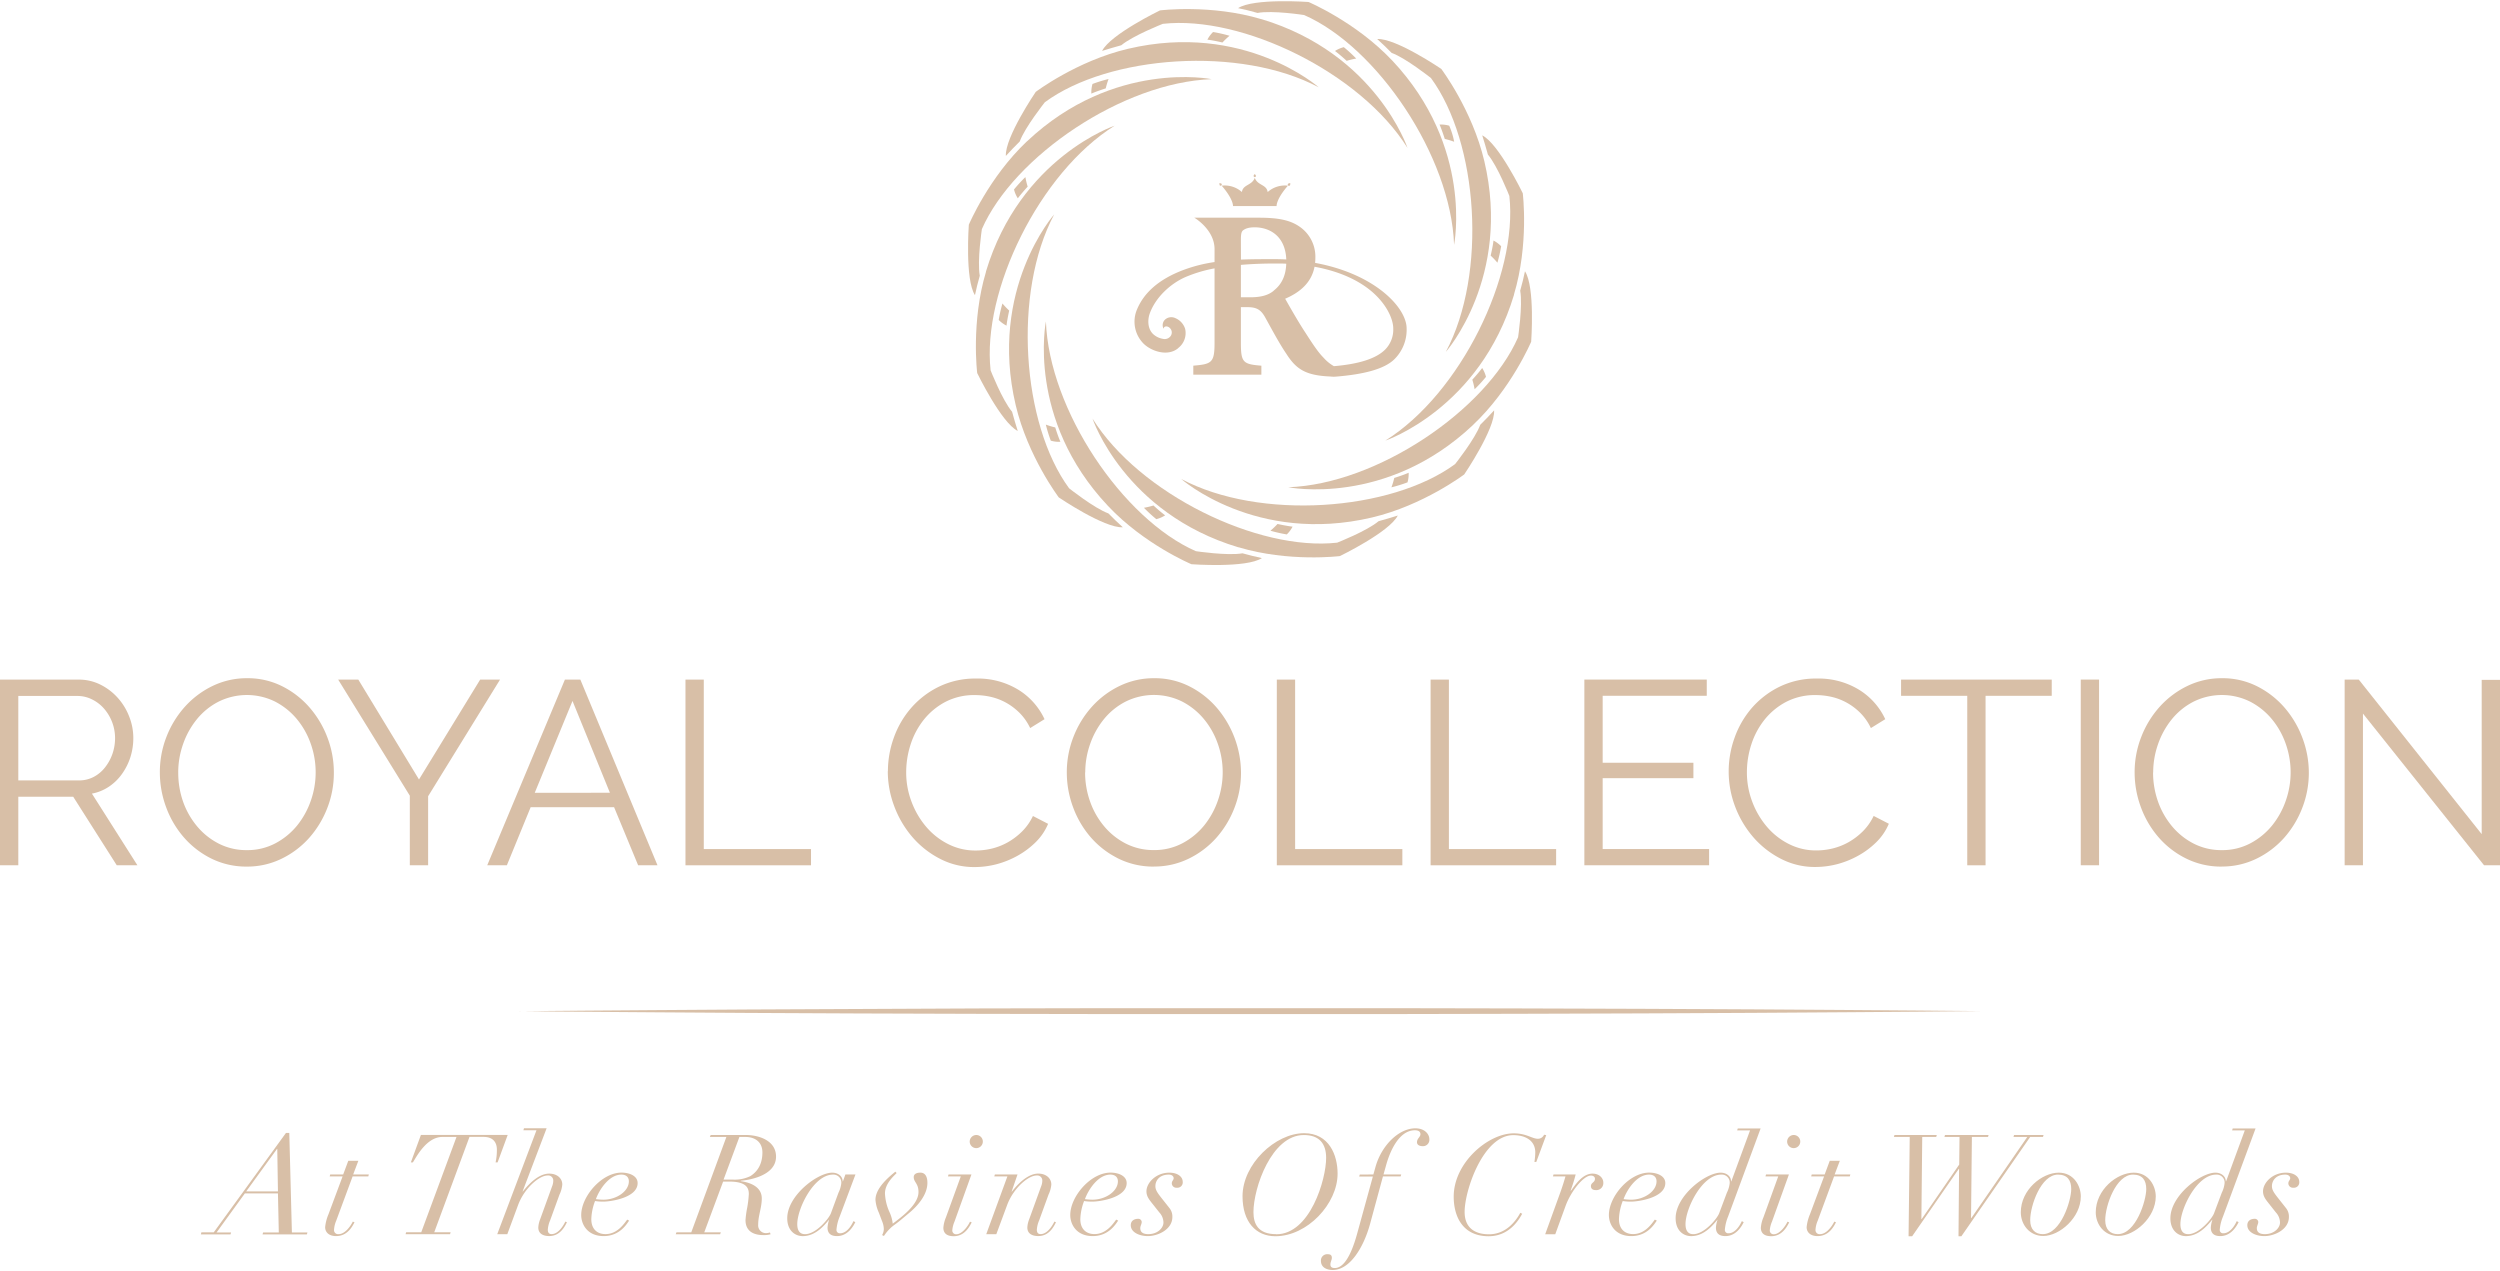 <svg id="Layer_1" data-name="Layer 1" xmlns="http://www.w3.org/2000/svg" width="590" height="300" viewBox="0 0 883.62 448.45">
  <defs>
    <style>
      .cls-1 {
        fill: #d8bfa7;
      }

    </style>
  </defs>
  <title>royal-collection-gold</title>
  <path class="cls-1" d="M183.52,357l5.8-.06c3.79,0,9.33-.1,16.4-.15l25.47-.19c9.84-.08,20.94-.16,33-.22l39.1-.18L347,356l46.66-.09,48.18,0,48.17,0c15.9,0,31.53.06,46.67.09l43.63.14,39.1.19c12.11.06,23.21.14,33,.22l25.48.19c7.06.05,12.61.12,16.39.15l5.81.06-5.81.06c-3.78,0-9.33.11-16.39.15l-25.48.19c-9.83.08-20.93.17-33,.22l-39.1.19-43.63.14c-15.14,0-30.77.09-46.67.1l-48.17,0-48.18,0L347,357.92l-43.64-.14-39.1-.19c-12.1-.06-23.2-.14-33-.22l-25.47-.19c-7.07,0-12.61-.12-16.4-.15l-5.8-.06" />
  <path class="cls-1" d="M445.86,6.36C428,1,410,3.25,410,3.25s-17.49,8.45-20.47,14.32c2.14-.68,4.4-1.34,6.79-2C400.45,12.15,411,8,411,8c28-3.11,69.89,17.26,86.47,43.85,0,0-11.21-33.38-51.6-45.51" />
  <path class="cls-1" d="M386.14,29.25a10.62,10.62,0,0,0-.4,3.41c2.11-.92,5.08-1.84,5.08-1.84a27.37,27.37,0,0,1,1-3.32,51.16,51.16,0,0,0-5.67,1.75" />
  <path class="cls-1" d="M398.67,16.83c-18.12,4.28-32.59,15.22-32.59,15.22s-10.92,16.07-10.56,22.64q2.25-2.49,4.9-5.1c1.82-5,8.88-13.88,8.88-13.88,22.68-16.69,69.15-20,96.81-5.27,0,0-26.39-23.3-67.44-13.61" />
  <path class="cls-1" d="M358.39,66.52a10.36,10.36,0,0,0,1.36,3.15c1.37-1.85,3.48-4.13,3.48-4.13a27.58,27.58,0,0,1-.81-3.37,52.71,52.71,0,0,0-4,4.35" />
  <path class="cls-1" d="M363,49.5C349.48,62.27,342.43,79,342.43,79s-1.42,19.38,2.17,24.9c.47-2.2,1-4.48,1.7-6.87-.95-5.28.74-16.47.74-16.47,11.3-25.79,49.89-51.9,81.21-53,0,0-34.51-7-65.21,21.93" />
  <path class="cls-1" d="M353,112.67a10.53,10.53,0,0,0,2.75,2c.26-2.29.95-5.32.95-5.32a27.49,27.49,0,0,1-2.39-2.51,53.57,53.57,0,0,0-1.31,5.78" />
  <path class="cls-1" d="M348.51,95.6c-5.36,17.83-3.12,35.83-3.12,35.83s8.46,17.5,14.33,20.47c-.68-2.13-1.34-4.39-2-6.79-3.46-4.1-7.59-14.64-7.59-14.64-3.11-28,17.26-69.89,43.85-86.47,0,0-33.38,11.21-45.51,51.6" />
  <path class="cls-1" d="M371.4,155.33a10.54,10.54,0,0,0,3.4.4c-.92-2.11-1.83-5.08-1.83-5.08a26.85,26.85,0,0,1-3.32-1,49,49,0,0,0,1.75,5.67" />
  <path class="cls-1" d="M359,142.79c4.28,18.12,15.22,32.59,15.22,32.59s16.07,10.92,22.64,10.56q-2.49-2.25-5.1-4.9c-5-1.82-13.89-8.88-13.89-8.88-16.69-22.68-20-69.15-5.26-96.81,0,0-23.3,26.39-13.61,67.44" />
  <path class="cls-1" d="M408.67,183.08a10.47,10.47,0,0,0,3.15-1.36c-1.86-1.37-4.13-3.48-4.13-3.48a27.58,27.58,0,0,1-3.37.81,52.71,52.71,0,0,0,4.35,4" />
  <path class="cls-1" d="M391.65,178.43C404.41,192,421.12,199,421.12,199s19.38,1.43,24.9-2.17q-3.3-.7-6.87-1.69c-5.28.94-16.47-.75-16.47-.75-25.79-11.3-51.9-49.89-53-81.21,0,0-7,34.51,21.93,65.21" />
  <path class="cls-1" d="M454.81,188.47a10.53,10.53,0,0,0,2.05-2.75c-2.29-.26-5.32-.95-5.32-.95a27.49,27.49,0,0,1-2.51,2.39,53.57,53.57,0,0,0,5.78,1.31" />
  <path class="cls-1" d="M437.75,193c17.83,5.36,35.83,3.12,35.83,3.12s17.49-8.46,20.47-14.33c-2.14.68-4.4,1.34-6.79,2-4.1,3.46-14.64,7.59-14.64,7.59-28,3.11-69.89-17.26-86.47-43.85,0,0,11.21,33.38,51.6,45.51" />
  <path class="cls-1" d="M497.48,170.07a10.54,10.54,0,0,0,.4-3.4c-2.11.92-5.08,1.83-5.08,1.83a26.85,26.85,0,0,1-1,3.32,49,49,0,0,0,5.67-1.75" />
  <path class="cls-1" d="M484.94,182.48c18.12-4.28,32.59-15.22,32.59-15.22s10.92-16.07,10.56-22.64q-2.25,2.49-4.9,5.1c-1.82,5-8.88,13.88-8.88,13.88-22.68,16.7-69.16,20-96.81,5.27,0,0,26.39,23.3,67.44,13.61" />
  <path class="cls-1" d="M525.23,132.8a10.47,10.47,0,0,0-1.36-3.15c-1.37,1.85-3.48,4.13-3.48,4.13a27.58,27.58,0,0,1,.81,3.37,51.08,51.08,0,0,0,4-4.35" />
  <path class="cls-1" d="M520.58,149.82c13.56-12.76,20.61-29.47,20.61-29.47S542.62,101,539,95.46c-.47,2.19-1,4.47-1.69,6.86.94,5.28-.75,16.47-.75,16.47-11.3,25.79-49.89,51.9-81.21,53,0,0,34.51,7,65.21-21.93" />
  <path class="cls-1" d="M530.62,86.65a10.53,10.53,0,0,0-2.75-2.05c-.26,2.29-1,5.32-1,5.32a27.49,27.49,0,0,1,2.39,2.51,53.57,53.57,0,0,0,1.31-5.78" />
  <path class="cls-1" d="M535.1,103.71c5.36-17.83,3.12-35.83,3.12-35.83s-8.46-17.49-14.33-20.47c.68,2.13,1.34,4.4,2,6.79,3.46,4.1,7.59,14.64,7.59,14.64,3.11,28-17.26,69.89-43.85,86.47,0,0,33.38-11.21,45.51-51.6" />
  <path class="cls-1" d="M512.22,44a10.57,10.57,0,0,0-3.41-.4c.92,2.11,1.84,5.08,1.84,5.08a27.37,27.37,0,0,1,3.32,1A25.88,25.88,0,0,0,512.22,44" />
  <path class="cls-1" d="M524.63,56.52c-4.28-18.12-15.22-32.59-15.22-32.59S493.34,13,486.77,13.37q2.49,2.25,5.1,4.9c5,1.82,13.89,8.88,13.89,8.88,16.69,22.68,20,69.16,5.26,96.81,0,0,23.3-26.39,13.61-67.44" />
  <path class="cls-1" d="M475,16.24a10.36,10.36,0,0,0-3.15,1.36c1.85,1.37,4.13,3.48,4.13,3.48a27.58,27.58,0,0,1,3.37-.81,52.71,52.71,0,0,0-4.35-4" />
  <path class="cls-1" d="M492,20.89C479.2,7.34,462.5.28,462.5.28s-19.38-1.42-24.9,2.17c2.2.47,4.48,1,6.87,1.7,5.28-1,16.47.74,16.47.74,25.79,11.3,51.9,49.89,53,81.21,0,0,7-34.51-21.93-65.21" />
  <path class="cls-1" d="M428.8,10.85a10.53,10.53,0,0,0-2.05,2.75c2.29.26,5.32,1,5.32,1a26.39,26.39,0,0,1,2.51-2.38,52,52,0,0,0-5.78-1.32" />
  <path class="cls-1" d="M416.41,122.61a6.66,6.66,0,0,0,2.48-6.78,6.08,6.08,0,0,0-3.41-3.79,3.32,3.32,0,0,0-3.4.26,2.67,2.67,0,0,0-.79,3.5c0-1.06,1.45-1.13,2.26-.21a2.16,2.16,0,0,1,.21,2.76,2.57,2.57,0,0,1-2.67,1,6.76,6.76,0,0,1-3.58-1.75c-2-2-1.87-5.15-1.14-7.2,2.05-5.7,7.28-10.55,12.63-12.9a49.1,49.1,0,0,1,10.28-3.07v26.25c0,7.06-.95,7.6-7.51,8.14V132h24.06v-3.17c-6.47-.54-7.24-1.08-7.24-8.14V108.14h2.35c3.3,0,4.7,1,6.11,3.39,2.39,4.3,5.06,9.36,7.59,13.07,3.48,5.47,6.83,7.69,15.55,8.05a9.92,9.92,0,0,0,1.78.06c9.71-.77,17.28-2.58,20.92-6.21a14.62,14.62,0,0,0,4.28-10.8c0-7.49-11.36-19.36-32.35-23.21.05-.54.09-1.09.09-1.67a12.87,12.87,0,0,0-5.83-11.3c-3.35-2.22-7.51-3-14.25-3h-22.7s7.15,4.16,7.15,11.13V92.2a53.18,53.18,0,0,0-10.71,2.69c-9.24,3.42-14.28,8.36-16.64,13.93A11,11,0,0,0,404.16,121c2.64,2.65,8.51,4.76,12.25,1.65m33.76-20.3c-1.95,1.63-4.62,2.3-8.32,2.3h-3.26V93.2c4.07-.35,8.26-.49,12.42-.49,1.25,0,2.44,0,3.61.08-.14,4-1.46,7.21-4.45,9.52m33.75-.45c5.88,4.62,8.52,10.28,8.52,13.84a10,10,0,0,1-2.88,7.45c-3.17,3.15-9.14,5.09-18.09,5.85a14,14,0,0,1-3.58-2.91c-1.85-1.85-3.43-4.16-6.42-8.81-2.58-3.89-5.83-9.64-7.23-12.12,5.18-2.21,9.3-5.65,10.38-11.3,9.44,1.72,15.55,5.06,19.3,8M438.59,84.4c0-2.12.18-3,.86-3.48s1.76-1,4-1c5.31,0,10.86,3.08,11.18,11.36-1.33-.07-2.68-.11-4.08-.11-4.24,0-8.18,0-11.94.16Z" />
  <path class="cls-1" d="M448.05,67.45c-.36-2.73-3.61-2.28-4.55-5.05-.94,2.77-4.18,2.32-4.55,5.05a9.13,9.13,0,0,0-7.15-2.25c4.22,4.86,4,7.21,4,7.21h15.41s-.22-2.35,4-7.21a9.13,9.13,0,0,0-7.15,2.25" />
  <path class="cls-1" d="M443.08,61.75a.42.42,0,0,0,.42.42.41.41,0,0,0,.41-.42c0-.23-.41-.66-.41-.66s-.42.43-.42.66" />
  <path class="cls-1" d="M431,64.29s0,.6.11.78a.41.41,0,0,0,.58.05.43.43,0,0,0,.06-.59c-.15-.17-.75-.24-.75-.24" />
  <path class="cls-1" d="M455.29,64.53a.42.42,0,1,0,.64.53c.15-.17.11-.77.11-.77s-.6.06-.75.24" />
  <path class="cls-1" d="M0,305.41V239.78H27.73a17,17,0,0,1,7.81,1.8,20.41,20.41,0,0,1,6.15,4.72,21.36,21.36,0,0,1,4,6.61,20.44,20.44,0,0,1,1.43,7.48,22.17,22.17,0,0,1-1.06,6.89,21.19,21.19,0,0,1-3,5.92,17.82,17.82,0,0,1-4.57,4.43,16.2,16.2,0,0,1-6,2.45l16.08,25.33h-7.3L25.88,281.19H6.47v24.22Zm6.47-30H27.92a11,11,0,0,0,5.22-1.25,12.41,12.41,0,0,0,4-3.37A16.5,16.5,0,0,0,39.75,266a17,17,0,0,0,.92-5.64A15.91,15.91,0,0,0,36.74,250a13.5,13.5,0,0,0-4.25-3.24,11.5,11.5,0,0,0-5.13-1.2H6.47Z" />
  <path class="cls-1" d="M87.26,305.87a27.84,27.84,0,0,1-12.53-2.82A31.27,31.27,0,0,1,65,295.56a34.09,34.09,0,0,1-6.28-10.67,35.26,35.26,0,0,1-2.22-12.3A34.18,34.18,0,0,1,58.84,260a34.6,34.6,0,0,1,6.51-10.63,31.64,31.64,0,0,1,9.8-7.35,27.64,27.64,0,0,1,12.2-2.73,27.1,27.1,0,0,1,12.53,2.91,31.49,31.49,0,0,1,9.7,7.63,35,35,0,0,1,6.24,10.68A34.57,34.57,0,0,1,118,272.68a34.09,34.09,0,0,1-2.35,12.57,34.72,34.72,0,0,1-6.47,10.59,31.44,31.44,0,0,1-9.76,7.3,27.61,27.61,0,0,1-12.2,2.73M63,272.59A30.89,30.89,0,0,0,64.7,282.9a28.28,28.28,0,0,0,5,8.78,24.39,24.39,0,0,0,7.67,6.1,21.43,21.43,0,0,0,9.89,2.27,21.08,21.08,0,0,0,10.08-2.41,24.79,24.79,0,0,0,7.67-6.28,29.17,29.17,0,0,0,4.85-8.79,30.2,30.2,0,0,0-.09-20.29,28.18,28.18,0,0,0-5-8.73,24.7,24.7,0,0,0-7.67-6.06,22.54,22.54,0,0,0-19.88.1,24,24,0,0,0-7.67,6.24,29,29,0,0,0-4.85,8.78,30.09,30.09,0,0,0-1.71,10" />
  <polygon class="cls-1" points="126.64 239.77 148.09 275.08 169.72 239.77 176.74 239.77 151.32 281 151.32 305.4 144.85 305.4 144.85 280.81 119.52 239.77 126.64 239.77" />
  <path class="cls-1" d="M199.67,239.77h5.45l27.27,65.64h-6.84l-8.5-20.53H187.56l-8.41,20.53h-6.94Zm15.9,40-13.22-32.45L189,279.8Z" />
  <polygon class="cls-1" points="242.28 305.41 242.28 239.78 248.75 239.78 248.75 299.68 286.65 299.68 286.65 305.41 242.28 305.41" />
  <path class="cls-1" d="M313.83,272.13a35.06,35.06,0,0,1,2.08-11.79A32.68,32.68,0,0,1,322,249.85a31.05,31.05,0,0,1,9.79-7.53A29.2,29.2,0,0,1,345,239.41a27.41,27.41,0,0,1,15,4,24.19,24.19,0,0,1,9.19,10.36l-5.08,3.14a19.48,19.48,0,0,0-3.84-5.46,21.55,21.55,0,0,0-4.85-3.6,20.82,20.82,0,0,0-5.36-2,25.79,25.79,0,0,0-5.46-.6,22,22,0,0,0-10.44,2.4,24.21,24.21,0,0,0-7.63,6.29,27.57,27.57,0,0,0-4.67,8.74,31.93,31.93,0,0,0-1.57,9.84A29.06,29.06,0,0,0,322.2,283a29.66,29.66,0,0,0,5.17,8.82,24.75,24.75,0,0,0,7.77,6.1,21.2,21.2,0,0,0,9.75,2.27,24.7,24.7,0,0,0,5.69-.69,22.3,22.3,0,0,0,5.63-2.22,23.78,23.78,0,0,0,5-3.79,19.41,19.41,0,0,0,3.88-5.5l5.36,2.77a19.9,19.9,0,0,1-4.43,6.52,29.39,29.39,0,0,1-6.38,4.76,32,32,0,0,1-7.44,3,31.07,31.07,0,0,1-7.72,1,26.1,26.1,0,0,1-12.38-3,32.47,32.47,0,0,1-9.71-7.71,35.91,35.91,0,0,1-6.33-10.82,34.94,34.94,0,0,1-2.27-12.34" />
  <path class="cls-1" d="M407.84,305.87a27.77,27.77,0,0,1-12.52-2.82,31.31,31.31,0,0,1-9.76-7.49,34.09,34.09,0,0,1-6.28-10.67,35.26,35.26,0,0,1-2.22-12.3A34.18,34.18,0,0,1,379.42,260a34.6,34.6,0,0,1,6.51-10.63,31.64,31.64,0,0,1,9.8-7.35,27.64,27.64,0,0,1,12.2-2.73,27.1,27.1,0,0,1,12.53,2.91,31.49,31.49,0,0,1,9.7,7.63,35.63,35.63,0,0,1,8.47,22.83,34.1,34.1,0,0,1-2.36,12.57,34.72,34.72,0,0,1-6.47,10.59,31.44,31.44,0,0,1-9.76,7.3,27.61,27.61,0,0,1-12.2,2.73m-24.31-33.28a30.64,30.64,0,0,0,1.76,10.31,28.06,28.06,0,0,0,5,8.78,24.39,24.39,0,0,0,7.67,6.1,21.43,21.43,0,0,0,9.89,2.27,21.08,21.08,0,0,0,10.08-2.41,24.79,24.79,0,0,0,7.67-6.28,29.17,29.17,0,0,0,4.85-8.79,30.2,30.2,0,0,0-.09-20.29,28.18,28.18,0,0,0-5-8.73,24.7,24.7,0,0,0-7.67-6.06,22.52,22.52,0,0,0-19.87.1,23.94,23.94,0,0,0-7.68,6.24,29,29,0,0,0-4.85,8.78,30.09,30.09,0,0,0-1.71,10" />
  <polygon class="cls-1" points="451.29 305.41 451.29 239.78 457.76 239.78 457.76 299.68 495.66 299.68 495.66 305.41 451.29 305.41" />
  <polygon class="cls-1" points="505.64 305.41 505.64 239.78 512.11 239.78 512.11 299.68 550.01 299.68 550.01 305.41 505.64 305.41" />
  <polygon class="cls-1" points="604.08 299.67 604.08 305.4 559.99 305.4 559.99 239.77 603.25 239.77 603.25 245.5 566.46 245.5 566.46 269.17 598.53 269.17 598.53 274.62 566.46 274.62 566.46 299.67 604.08 299.67" />
  <path class="cls-1" d="M611,272.13a35.06,35.06,0,0,1,2.08-11.79,32.87,32.87,0,0,1,6.06-10.49,31.05,31.05,0,0,1,9.79-7.53,29.2,29.2,0,0,1,13.22-2.91,27.39,27.39,0,0,1,15,4,24.19,24.19,0,0,1,9.19,10.36l-5.08,3.14a19.48,19.48,0,0,0-3.84-5.46,21.33,21.33,0,0,0-4.85-3.6,20.69,20.69,0,0,0-5.36-2,25.77,25.77,0,0,0-5.45-.6,22,22,0,0,0-10.45,2.4,24.21,24.21,0,0,0-7.63,6.29,27.57,27.57,0,0,0-4.67,8.74,31.93,31.93,0,0,0-1.57,9.84,29.06,29.06,0,0,0,1.9,10.45,29.66,29.66,0,0,0,5.17,8.82,24.75,24.75,0,0,0,7.77,6.1,21.2,21.2,0,0,0,9.75,2.27,24.64,24.64,0,0,0,5.69-.69,22.51,22.51,0,0,0,5.64-2.22,24,24,0,0,0,5-3.79,19.41,19.41,0,0,0,3.88-5.5l5.37,2.77a20.08,20.08,0,0,1-4.44,6.52,29.39,29.39,0,0,1-6.38,4.76,32,32,0,0,1-7.44,3,31.07,31.07,0,0,1-7.72,1,26.1,26.1,0,0,1-12.38-3,32.47,32.47,0,0,1-9.71-7.71,35.91,35.91,0,0,1-6.33-10.82A34.94,34.94,0,0,1,611,272.13" />
  <polygon class="cls-1" points="725.18 245.51 701.79 245.51 701.79 305.41 695.32 305.41 695.32 245.51 671.93 245.51 671.93 239.78 725.18 239.78 725.18 245.51" />
  <rect class="cls-1" x="735.44" y="239.77" width="6.47" height="65.63" />
  <path class="cls-1" d="M785.26,305.87a27.77,27.77,0,0,1-12.52-2.82,31.08,31.08,0,0,1-9.76-7.49,34.09,34.09,0,0,1-6.28-10.67,35.26,35.26,0,0,1-2.22-12.3A34.18,34.18,0,0,1,756.84,260a34.6,34.6,0,0,1,6.51-10.63,31.64,31.64,0,0,1,9.8-7.35,27.64,27.64,0,0,1,12.2-2.73,27.1,27.1,0,0,1,12.53,2.91,31.65,31.65,0,0,1,9.71,7.63,35.21,35.21,0,0,1,6.24,10.68,34.8,34.8,0,0,1,2.22,12.15,34.1,34.1,0,0,1-2.36,12.57,34.72,34.72,0,0,1-6.47,10.59,31.44,31.44,0,0,1-9.76,7.3,27.61,27.61,0,0,1-12.2,2.73M761,272.59a30.89,30.89,0,0,0,1.75,10.31,28.28,28.28,0,0,0,5,8.78,24.39,24.39,0,0,0,7.67,6.1,21.43,21.43,0,0,0,9.89,2.27,21.08,21.08,0,0,0,10.08-2.41,24.79,24.79,0,0,0,7.67-6.28,29.17,29.17,0,0,0,4.85-8.79,30.2,30.2,0,0,0-.09-20.29,28.18,28.18,0,0,0-5-8.73,24.7,24.7,0,0,0-7.67-6.06,22.54,22.54,0,0,0-19.88.1,24,24,0,0,0-7.67,6.24,29,29,0,0,0-4.85,8.78,30.09,30.09,0,0,0-1.71,10" />
  <polygon class="cls-1" points="835.18 251.79 835.18 305.4 828.71 305.4 828.71 239.77 833.7 239.77 877.15 294.4 877.15 239.87 883.62 239.87 883.62 305.4 877.98 305.4 835.18 251.79" />
  <path class="cls-1" d="M71.18,435.14h4.37L101.08,400h1.17l.92,35.19h5.49l-.2.69H92.79l.21-.69h5.54l-.3-13.8H86.54l-10,13.8h5.14l-.21.69H71ZM98,405.67h-.1l-10.88,15H98.24Z" />
  <path class="cls-1" d="M123.1,409.86h3.56l-1.83,4.83h5.54l-.2.69h-5.54l-5.8,15.67a9.52,9.52,0,0,0-.76,3.11,1.43,1.43,0,0,0,1.62,1.62c2.44,0,4.48-3.3,5-4.43l.61.24c-.56,1-2.24,4.88-6.51,4.88-2.6,0-3.87-1.43-3.87-3.15a15.69,15.69,0,0,1,1.17-4.54l5-13.4h-4.57l.2-.69h4.58Z" />
  <path class="cls-1" d="M161.35,401.43h-5c-5.6,0-9.16,7.05-10.43,9h-.71l3.56-9.71h30.67l-3.57,9.71h-.71a20.49,20.49,0,0,0,.46-4.53c0-2.52-1.32-4.49-4.68-4.49h-5l-12.46,33.71h5.79l-.2.69H143.35l.2-.69h5.34Z" />
  <path class="cls-1" d="M189.62,399.06H185l.2-.69h8l-8.49,22.32h.1c2.08-2.61,5.54-6.3,9.31-6.3,2.79,0,4.62,1.67,4.62,3.84a10.25,10.25,0,0,1-1,3.6l-3.31,9.11a10.06,10.06,0,0,0-.81,3.26c0,.79.25,1.57,1.32,1.57,2.39,0,4.17-2.95,4.88-4.43l.56.24c-.66,1.29-2.29,4.88-6.25,4.88-2.19,0-3.87-.88-3.87-3a9.15,9.15,0,0,1,.61-2.81l4.27-11.78a5.32,5.32,0,0,0,.41-2,1.78,1.78,0,0,0-2-1.82c-3,0-8.24,4.53-10.43,10.44l-3.81,10.3h-3.56Z" />
  <path class="cls-1" d="M222.37,431c-.71.94-3.16,5.47-9,5.47s-7.94-4.23-7.94-7.44c0-6.55,7.22-15,14.24-15,2.75,0,5.7,1.13,5.7,3.7,0,5.32-9.87,6.55-11.95,6.55a18.51,18.51,0,0,1-3.1-.2A19.3,19.3,0,0,0,209,430.5c0,3.55,2.14,5.27,5,5.27,4.27,0,6.66-3.79,7.68-5.12Zm-2.75-16.26c-4.32,0-7.78,5.27-9,8.67a21.74,21.74,0,0,0,2.59.2c4.83,0,9.06-3.06,9.06-6.5,0-1.29-.77-2.37-2.65-2.37" />
  <path class="cls-1" d="M256.74,401.43h-5.85l.3-.69h12.36c4.78,0,10.74,2,10.74,7.64,0,7.1-10.48,8.38-12.42,8.52l-.1.15c2.14.3,7.48,1.38,7.48,6.11,0,3.3-1.27,6-1.27,9.27a2.74,2.74,0,0,0,2.69,3,5.36,5.36,0,0,0,1.48-.24l.2.64a8.67,8.67,0,0,1-2.49.29c-3.61,0-6.36-1.43-6.36-5.32a34.55,34.55,0,0,1,.61-4.43,38.37,38.37,0,0,0,.56-4.78c0-2.42-1.22-4.39-7-4.39h-2.08l-6.67,17.94h5.86l-.26.69H238.84l.25-.69h5.24Zm-1,15.08h3.41a12.67,12.67,0,0,0,6.05-1.23c1.88-1.18,4.27-3.55,4.27-8.38,0-3.7-2.64-5.47-6-5.47h-2.13Z" />
  <path class="cls-1" d="M296.77,429.62a15.15,15.15,0,0,0-1.12,4.58,1.17,1.17,0,0,0,1.27,1.28c2.7,0,4.37-3.5,4.73-4.29l.66.35c-.71,1.48-2.69,4.93-6.46,4.93-2.24,0-3.36-1-3.36-3a10.66,10.66,0,0,1,.56-2.76H293c-1.83,2.22-4.88,5.77-9.25,5.77-2.8,0-5.5-2-5.5-6.31,0-8,10.68-16.12,15.92-16.12,2,0,3.66,1.24,3.66,3.06h.11l.86-2.41h3.56Zm-.41-8.48a9.9,9.9,0,0,0,1-3.4,2.8,2.8,0,0,0-2.95-3c-6.77,0-12.62,12-12.62,17.5,0,2.12.77,3.55,2.75,3.55,3.92,0,8.49-5.57,9.15-7.4Z" />
  <path class="cls-1" d="M311.77,436.12a4.3,4.3,0,0,0,.61-2.27,7.82,7.82,0,0,0-.66-2.76l-1.07-2.85a13.42,13.42,0,0,1-1.22-4.59c0-3,2.44-6.11,5.95-9.06l1.07-.89.46.49c-.87.94-4.12,3.65-4.12,7.2a17.75,17.75,0,0,0,1.67,6.75,13.09,13.09,0,0,1,1.07,3.94c3.06-2.32,9.11-6.7,9.11-11.19,0-3.05-1.68-3.45-1.68-5.27,0-1.13,1.07-1.58,2.34-1.58,1.58,0,2.49,1.24,2.49,3.6,0,4.34-3.56,8.33-6.87,11l-2.59,2.17c-1.63,1.38-2.59,1.87-3.61,2.86a14.81,14.81,0,0,0-2.29,2.75Z" />
  <path class="cls-1" d="M339.59,415.38h-4.53l.2-.69h8.09l-6,16.7a9.65,9.65,0,0,0-.76,3,1.32,1.32,0,0,0,1.42,1.43c2.24,0,4.33-3.3,4.83-4.44l.61.25c-.56,1-2.24,4.88-6.35,4.88-2.24,0-3.67-.89-3.67-3a11.84,11.84,0,0,1,.92-3.69Zm5.54-14.64a2.32,2.32,0,1,1-2.39,2.32,2.35,2.35,0,0,1,2.39-2.32" />
  <path class="cls-1" d="M356.06,415.37h-4.63l.21-.69h8l-2.08,6.06h.1c3.25-4.19,6.51-6.36,9.3-6.36s4.63,1.68,4.63,3.85a10.25,10.25,0,0,1-1,3.6l-3.31,9.11a9.81,9.81,0,0,0-.81,3.26c0,.78.25,1.57,1.32,1.57,2.39,0,4.17-2.95,4.88-4.43l.56.24c-.66,1.29-2.29,4.88-6.25,4.88-2.19,0-3.87-.88-3.87-3a8.87,8.87,0,0,1,.61-2.81l4.27-11.78a5.32,5.32,0,0,0,.41-2,1.78,1.78,0,0,0-2-1.82c-3,0-8.24,4.53-10.43,10.44l-3.82,10.3h-3.56Z" />
  <path class="cls-1" d="M395.22,431c-.71.94-3.16,5.47-9,5.47s-7.94-4.23-7.94-7.44c0-6.55,7.22-15,14.24-15,2.75,0,5.7,1.13,5.7,3.7,0,5.32-9.87,6.55-11.95,6.55a18.51,18.51,0,0,1-3.1-.2,19.3,19.3,0,0,0-1.33,6.41c0,3.55,2.14,5.27,5,5.27,4.27,0,6.66-3.79,7.68-5.12Zm-2.75-16.26c-4.32,0-7.78,5.27-9,8.67a21.74,21.74,0,0,0,2.59.2c4.83,0,9.06-3.06,9.06-6.5,0-1.29-.77-2.37-2.65-2.37" />
  <path class="cls-1" d="M407.21,424.89c-1-1.28-2-2.46-2-4.24,0-3,3.36-6.6,8.09-6.6,2.85,0,4.73,1.38,4.73,3.25a1.88,1.88,0,0,1-2.08,2.07,1.59,1.59,0,0,1-1.78-1.53c0-.88.66-1.18.66-1.82s-.56-1.28-1.73-1.28c-3.26,0-4.73,2.07-4.73,4.09,0,1.28.71,2.32,1.93,3.89l3,3.8a4.75,4.75,0,0,1,1.07,3.2c0,4.44-5.14,6.75-8.65,6.75-3.1,0-6.05-1.38-6.05-3.84,0-1.48,1.07-2.27,2.65-2.27a1.2,1.2,0,0,1,1.22,1.08c0,.79-.51,1.43-.51,2.22,0,1.58,1.17,2.12,2.85,2.12,3.35,0,5.34-2.26,5.34-4.09a5.31,5.31,0,0,0-1.43-3.55Z" />
  <path class="cls-1" d="M460.92,400.1c8.85,0,11.85,7.74,11.85,14.29,0,10.65-10.68,22.13-22,22.13-6.82,0-11.6-5-11.6-14.14,0-11.34,11.6-22.28,21.77-22.28m-9.87,35.73c12,0,17.65-19.42,17.65-27,0-5.12-2.49-8.08-7.88-8.08-11.4,0-17.81,18.68-17.81,27.25,0,4.14,1.63,7.79,8,7.79" />
  <path class="cls-1" d="M485.42,414.69l.76-2.71c2.14-7.59,8.24-13.6,14.09-13.6,3.46,0,4.93,2.22,4.93,3.79a2.26,2.26,0,0,1-2.28,2.52c-1.48,0-2.09-.64-2.09-1.38,0-1.38,1.22-1.83,1.22-2.86s-.91-1.38-1.93-1.38c-6.1,0-9.1,8.57-10.07,11.87L489,414.69h6.26l-.21.69h-6.25l-4.53,16.71c-2.34,8.57-7.22,16.36-13.22,16.36-1.73,0-4.17-.64-4.17-3.26a2.2,2.2,0,0,1,2.39-2.31c.86,0,1.47.25,1.47,1.28,0,.74-.51,1.43-.51,2.37s.66,1.23,1.53,1.23c2.85,0,5.54-3.6,7.88-12l5.6-20.35h-4.84l.21-.69Z" />
  <path class="cls-1" d="M543,410.25h-.66a23.62,23.62,0,0,0,.3-3.35c0-4.19-3.46-6.11-7.78-6.11-10.53,0-17.19,19.37-17.19,27.15,0,5.27,3.21,7.89,8.6,7.89,6.05,0,9.51-4.68,11.08-7.59l.67.34c-.87,1.53-4.23,7.94-11.86,7.94-9.2,0-12.35-7-12.35-14,0-12,12.2-22.37,21.21-22.37,4.52,0,6.46,1.92,8.59,1.92a2.35,2.35,0,0,0,2.14-1.43l.76.15Z" />
  <path class="cls-1" d="M551.63,420.65c.61-1.72,1.17-3.5,1.68-5.27h-4.43l.21-.69h7.83a57.89,57.89,0,0,1-1.78,5.67l.1.09c1.43-1.92,4-6.06,7.63-6.06,2.49,0,3.87,1.68,3.82,3.25a2.47,2.47,0,0,1-2.75,2.57c-.92,0-1.63-.45-1.63-1.38,0-1.33,1.47-1.28,1.42-2.66,0-.64-.6-1.09-1.42-1.09-2.64,0-7.07,5.57-8.95,10.7l-3.66,10.05h-3.56Z" />
  <path class="cls-1" d="M585.6,431c-.71.94-3.16,5.47-9,5.47s-7.94-4.23-7.94-7.44c0-6.55,7.22-15,14.24-15,2.75,0,5.7,1.13,5.7,3.7,0,5.32-9.87,6.55-11.95,6.55a18.51,18.51,0,0,1-3.1-.2,19.3,19.3,0,0,0-1.33,6.41c0,3.55,2.14,5.27,5,5.27,4.27,0,6.66-3.79,7.68-5.12Zm-2.75-16.26c-4.32,0-7.78,5.27-9,8.67a21.74,21.74,0,0,0,2.59.2c4.83,0,9.06-3.06,9.06-6.5,0-1.29-.77-2.37-2.65-2.37" />
  <path class="cls-1" d="M610.77,429.62a15.15,15.15,0,0,0-1.12,4.58,1.17,1.17,0,0,0,1.27,1.28c2.7,0,4.37-3.5,4.73-4.29l.66.35c-.71,1.48-2.69,4.93-6.46,4.93-2.24,0-3.36-1-3.36-3a10.34,10.34,0,0,1,.57-2.76H607c-1.83,2.22-4.88,5.77-9.25,5.77-2.8,0-5.5-2-5.5-6.31,0-8,10.68-16.12,15.92-16.12,2,0,3.66,1.24,3.66,3.06h.11l6.61-18H614l.21-.69h8.08Zm-.41-8.48a9.9,9.9,0,0,0,1-3.4,2.8,2.8,0,0,0-3-3c-6.77,0-12.62,12-12.62,17.5,0,2.12.77,3.55,2.75,3.55,3.92,0,8.49-5.57,9.15-7.4Z" />
  <path class="cls-1" d="M628.51,415.38H624l.2-.69h8.09l-6,16.7a9.65,9.65,0,0,0-.76,3,1.32,1.32,0,0,0,1.42,1.43c2.24,0,4.33-3.3,4.83-4.44l.61.25c-.56,1-2.24,4.88-6.35,4.88-2.24,0-3.67-.89-3.67-3a11.84,11.84,0,0,1,.92-3.69Zm5.54-14.64a2.32,2.32,0,1,1-2.39,2.32,2.35,2.35,0,0,1,2.39-2.32" />
  <path class="cls-1" d="M646.72,409.86h3.56l-1.83,4.83H654l-.2.69h-5.55l-5.79,15.67a9.53,9.53,0,0,0-.77,3.11,1.44,1.44,0,0,0,1.63,1.62c2.44,0,4.48-3.3,5-4.43l.61.24c-.56,1-2.24,4.88-6.51,4.88-2.6,0-3.87-1.43-3.87-3.15a15.69,15.69,0,0,1,1.17-4.54l5-13.4h-4.57l.2-.69h4.58Z" />
  <polygon class="cls-1" points="674.99 401.43 669.39 401.43 669.6 400.74 684.55 400.74 684.35 401.43 679.41 401.43 679.11 430.46 679.21 430.46 692.48 411.19 692.59 401.43 687.25 401.43 687.45 400.74 702.86 400.74 702.66 401.43 696.96 401.43 696.66 430.11 696.76 430.11 716.54 401.43 711.66 401.43 711.86 400.74 722.29 400.74 722.09 401.43 717.56 401.43 693.25 436.52 692.23 436.52 692.43 412.71 692.33 412.71 675.85 436.52 674.58 436.52 674.99 401.43" />
  <path class="cls-1" d="M727.67,414.05c5.34,0,7.79,4.73,7.79,8.38,0,7.54-7.53,14-13.28,14-4.83,0-7.93-4-7.93-8.38,0-7.93,7.47-14,13.42-14M722,435.78c6.41,0,10.07-11.88,10.07-15.92,0-3.1-1.32-5.12-4.68-5.12-6,0-9.82,10.94-9.82,16.11,0,3.35,1.83,4.93,4.43,4.93" />
  <path class="cls-1" d="M754.16,414.05c5.34,0,7.79,4.73,7.79,8.38,0,7.54-7.53,14-13.28,14-4.83,0-7.93-4-7.93-8.38,0-7.93,7.47-14,13.42-14m-5.64,21.73c6.41,0,10.07-11.88,10.07-15.92,0-3.1-1.32-5.12-4.68-5.12-6,0-9.82,10.94-9.82,16.11,0,3.35,1.83,4.93,4.43,4.93" />
  <path class="cls-1" d="M785.69,429.62a15.15,15.15,0,0,0-1.12,4.58,1.17,1.17,0,0,0,1.27,1.28c2.69,0,4.37-3.5,4.73-4.29l.66.35c-.71,1.48-2.7,4.93-6.46,4.93-2.24,0-3.36-1-3.36-3a10.66,10.66,0,0,1,.56-2.76h-.1c-1.83,2.22-4.88,5.77-9.25,5.77-2.8,0-5.5-2-5.5-6.31,0-8,10.68-16.12,15.92-16.12,2,0,3.66,1.24,3.66,3.06h.11l6.61-18h-4.48l.21-.69h8.08Zm-.41-8.48a9.9,9.9,0,0,0,1-3.4,2.8,2.8,0,0,0-3-3c-6.77,0-12.62,12-12.62,17.5,0,2.12.77,3.55,2.75,3.55,3.92,0,8.49-5.57,9.15-7.4Z" />
  <path class="cls-1" d="M801.86,424.89c-1-1.28-2-2.46-2-4.24,0-3,3.35-6.6,8.08-6.6,2.85,0,4.73,1.38,4.73,3.25a1.88,1.88,0,0,1-2.08,2.07,1.59,1.59,0,0,1-1.78-1.53c0-.88.66-1.18.66-1.82s-.56-1.28-1.73-1.28c-3.26,0-4.73,2.07-4.73,4.09,0,1.28.71,2.32,1.93,3.89l3,3.8a4.75,4.75,0,0,1,1.07,3.2c0,4.44-5.14,6.75-8.65,6.75-3.1,0-6.05-1.38-6.05-3.84,0-1.48,1.07-2.27,2.65-2.27a1.2,1.2,0,0,1,1.22,1.08c0,.79-.51,1.43-.51,2.22,0,1.58,1.17,2.12,2.85,2.12,3.35,0,5.34-2.26,5.34-4.09a5.31,5.31,0,0,0-1.43-3.55Z" />
</svg>
